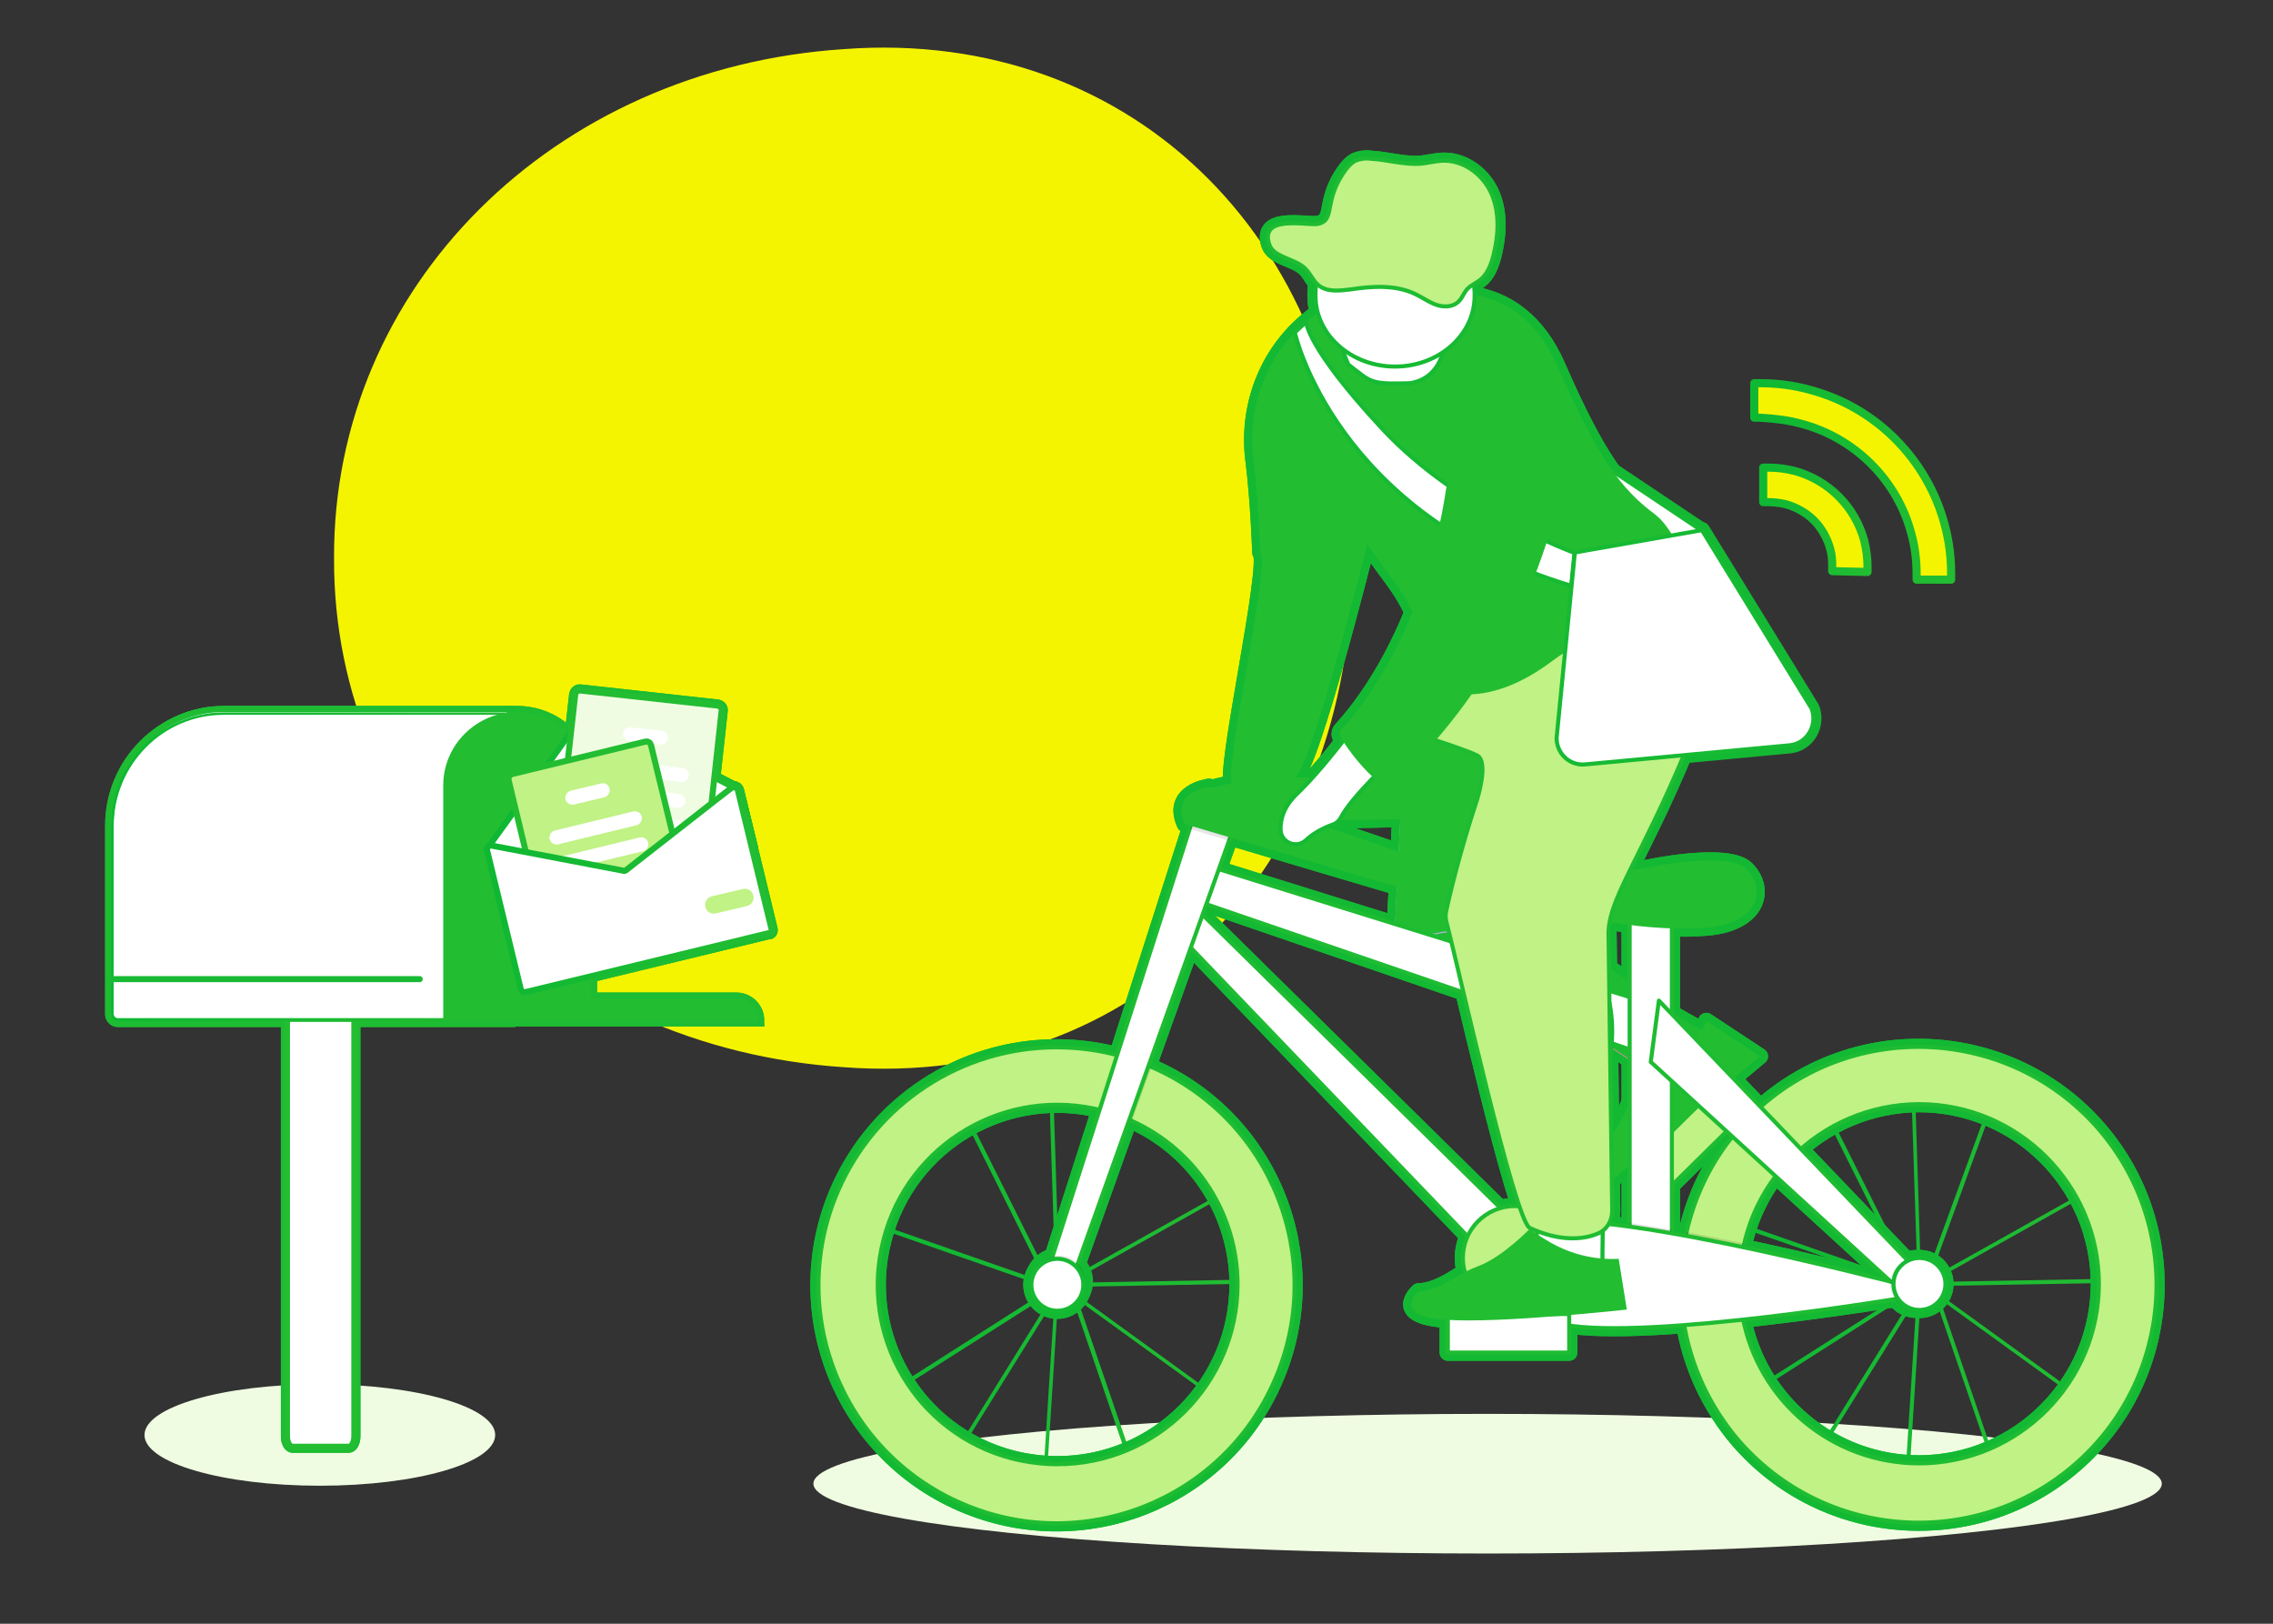 <?xml version="1.0" encoding="utf-8"?>
<!-- Generator: Adobe Illustrator 24.1.1, SVG Export Plug-In . SVG Version: 6.00 Build 0)  -->
<svg version="1.1" id="レイヤー_1" xmlns="http://www.w3.org/2000/svg" xmlns:xlink="http://www.w3.org/1999/xlink" x="0px"
	 y="0px" viewBox="0 0 560 400" style="enable-background:new 0 0 560 400;" xml:space="preserve">
<rect x="0" y="0" width="560" height="400" fill="#333333" stroke="none"/>
<style type="text/css">
	.st0{fill:#F5F400;}
	.st1{fill:#F0FCE2;}
	.st2{fill:none;stroke:#1DBC32;stroke-width:3;}
	.st3{fill:#FFFFFF;}
	.st4{fill:none;stroke:#23BD32;stroke-width:1.5;stroke-miterlimit:10;}
	.st5{fill:url(#SVGID_1_);}
	.st6{fill:#23BD32;}
	.st7{fill:none;stroke:#18BA33;stroke-width:1.5;stroke-linecap:round;stroke-linejoin:round;}
	.st8{fill:none;stroke:url(#SVGID_2_);stroke-width:1.5;stroke-miterlimit:10;}
	.st9{fill:#C0F285;stroke:#23BD32;stroke-width:1.5;stroke-miterlimit:10;}
	.st10{fill:none;stroke:url(#SVGID_3_);stroke-width:1.5;stroke-miterlimit:10;}
	.st11{fill:#C0F285;}
	.st12{fill:url(#SVGID_4_);}
	.st13{fill:url(#SVGID_5_);}
	.st14{fill:none;stroke:#13B933;stroke-width:4;stroke-linecap:round;stroke-linejoin:round;}
	.st15{fill:#FFFFFF;stroke:#16BA33;stroke-linecap:round;stroke-linejoin:round;stroke-miterlimit:10;}
	.st16{fill:none;stroke:#16BA33;stroke-linecap:round;stroke-linejoin:round;stroke-miterlimit:10;}
	.st17{fill:#6C63FF;}
	.st18{fill:none;stroke:#1EBC32;stroke-miterlimit:10;}
	.st19{fill:#DB8B8B;}
	.st20{opacity:0.1;enable-background:new    ;}
	.st21{fill:#1EBC32;}
	.st22{fill:#ABB1D1;}
	.st23{fill:none;stroke:#1EBC32;stroke-linecap:round;stroke-linejoin:round;stroke-miterlimit:10;}
	.st24{fill:none;stroke:#16BA33;stroke-miterlimit:10;}
	.st25{fill:#F5F400;stroke:url(#SVGID_6_);stroke-width:2;stroke-linecap:round;stroke-linejoin:round;stroke-miterlimit:10;}
	.st26{fill:#F5F400;stroke:url(#SVGID_7_);stroke-width:2;stroke-linecap:round;stroke-linejoin:round;stroke-miterlimit:10;}
	.st27{fill:none;}
</style>
<g>
	<g>
		<g>
			<path class="st0" d="M333.1,137.5c0.4,76.9-53.4,130.8-125.2,125.4C136.2,258.2,82,204.3,82.3,137.5
				C82,70.8,136.2,16.8,207.9,12.1C279.8,6.7,333.5,60.7,333.1,137.5z"/>
		</g>
		<g>
			<ellipse class="st1" cx="78.8" cy="353.5" rx="43.2" ry="12.5"/>
			<g>
				<g>
					<g>
						<path class="st2" d="M70.7,353.8V251h16.6v102.8c0,1.4-0.6,2.6-1.4,2.6H72.1C71.3,356.4,70.7,355.2,70.7,353.8z"/>
						<path class="st2" d="M70.7,353.8V251h16.6v102.8c0,1.4-0.6,2.6-1.4,2.6H72.1C71.3,356.4,70.7,355.2,70.7,353.8z"/>
					</g>
					<g>
						<path class="st2" d="M124.8,175.4H55.1c-14.9,0-27,12.3-27.1,27.5v46.9c0,0.5,0.4,1,1,1h95.9V175.4z"/>
						<path class="st2" d="M124.8,175.4H55.1c-14.9,0-27,12.3-27.1,27.5v46.9c0,0.5,0.4,1,1,1h95.9V175.4z"/>
					</g>
					<g>
						<g>
							<path class="st2" d="M27.4,249.9v-46.5c0-15.4,12.4-27.9,27.7-27.9h70.4v76H29C28.1,251.5,27.4,250.7,27.4,249.9z
								 M124.8,176.1H55.1c-14.9,0-27,12.2-27.1,27.3v46.5c0,0.5,0.4,1,1,1h95.9V176.1z"/>
						</g>
						<g>
							<path class="st2" d="M27.4,249.9v-46.5c0-15.4,12.4-27.9,27.7-27.9h70.4v76H29C28.1,251.5,27.4,250.7,27.4,249.9z
								 M124.8,176.1H55.1c-14.9,0-27,12.2-27.1,27.3v46.5c0,0.5,0.4,1,1,1h95.9V176.1z"/>
						</g>
					</g>
					<g>
						<path class="st2" d="M127.4,175.4L127.4,175.4c10,0,18.2,8.1,18.2,18.1v52.5h35.8c3,0,5.4,2.4,5.4,5.4h-77.6v-57.9
							C109.2,183.5,117.4,175.4,127.4,175.4z"/>
						<path class="st2" d="M127.4,175.4L127.4,175.4c10,0,18.2,8.1,18.2,18.1v52.5h35.8c3,0,5.4,2.4,5.4,5.4h-77.6v-57.9
							C109.2,183.5,117.4,175.4,127.4,175.4z"/>
					</g>
					<g>
						<line class="st2" x1="28" y1="241.2" x2="103.4" y2="241.2"/>
						<line class="st2" x1="28" y1="241.2" x2="103.4" y2="241.2"/>
					</g>
					<g>
						<g>
							<path class="st2" d="M120.1,209.7l3.2,13l61.7-14.9l-3.2-13c-0.1-0.3-0.3-0.6-0.6-0.7c-0.1,0-0.2-0.1-0.4-0.1l-35.7-18.5
								c-0.4-0.2-1-0.1-1.2,0.3l-17.2,24l-6.5,9c0,0,0,0.1,0,0.1C120,209.2,120,209.5,120.1,209.7z"/>
							<path class="st2" d="M120.1,209.7l3.2,13l61.7-14.9l-3.2-13c-0.1-0.3-0.3-0.6-0.6-0.7c-0.1,0-0.2-0.1-0.4-0.1l-35.7-18.5
								c-0.4-0.2-1-0.1-1.2,0.3l-17.2,24l-6.5,9c0,0,0,0.1,0,0.1C120,209.2,120,209.5,120.1,209.7z"/>
						</g>
						<g>
							<path class="st2" d="M138.7,210.3l1.4,0.2l10.2,1.1l6.8,0.7l0.4,0l8.4-6.6l0.3-0.3l2-1.6l7.1-5.5l0-0.4l2.5-22.8
								c0.1-0.7-0.4-1.2-1.1-1.3l-33.7-3.7c-0.7-0.1-1.2,0.4-1.3,1.1l-1.8,16.1l-1,8.9l-0.9,8l-0.4,3.7l-0.1,1.1
								C137.6,209.7,138.1,210.3,138.7,210.3z"/>
							<path class="st2" d="M138.7,210.3l1.4,0.2l10.2,1.1l6.8,0.7l0.4,0l8.4-6.6l0.3-0.3l2-1.6l7.1-5.5l0-0.4l2.5-22.8
								c0.1-0.7-0.4-1.2-1.1-1.3l-33.7-3.7c-0.7-0.1-1.2,0.4-1.3,1.1l-1.8,16.1l-1,8.9l-0.9,8l-0.4,3.7l-0.1,1.1
								C137.6,209.7,138.1,210.3,138.7,210.3z"/>
						</g>
						<path class="st2" d="M148,190.4l14.6,1.6l5.2,0.6c1,0.1,1.8-0.6,1.9-1.5s-0.6-1.8-1.5-1.9l0,0l-6.4-0.7l-13.3-1.5
							c-1-0.1-1.8,0.6-1.9,1.5C146.3,189.4,147,190.3,148,190.4z"/>
						<path class="st2" d="M147.1,196.8c0,0,0.1,0,0.1,0l16.9,1.9l2.8,0.3c1,0.1,1.8-0.6,1.9-1.5c0.1-1-0.6-1.8-1.5-1.9l0,0
							l-4.1-0.5l-13.4-1.5l-2.3-0.3c-1-0.1-1.8,0.6-1.9,1.5C145.6,195.8,146.2,196.7,147.1,196.8L147.1,196.8z"/>
						<path class="st2" d="M145.2,202.6c0.3,0.5,0.8,0.8,1.3,0.8l6.9,0.8l12.4,1.4l0,0l0.4,0l2-1.6c0-0.1,0-0.2,0-0.4
							c-0.1-0.8-0.7-1.5-1.5-1.6l-1.7-0.2l-6.8-0.8l-4.9-0.5l-6.3-0.7c-1-0.1-1.8,0.6-1.9,1.5C144.9,201.8,145,202.2,145.2,202.6
							L145.2,202.6z"/>
						<path class="st2" d="M155,182.5l3.6,0.4l1.6,0.2l2.4,0.3c1,0.1,1.8-0.6,1.9-1.5s-0.6-1.8-1.5-1.9l0,0l-7.6-0.8
							c-1-0.1-1.8,0.6-1.9,1.5C153.3,181.5,154,182.4,155,182.5L155,182.5L155,182.5z"/>
						<path class="st2" d="M125.3,192.2l4.4,18.3l7.4,1.4l6.8,1.3l7.3,1.4l2.3,0.4c0.3,0.1,0.6,0,0.8-0.2l1.9-1.5l1.2-0.9l8.4-6.6
							l-5.4-22.2c-0.1-0.2-0.2-0.4-0.3-0.6c-0.3-0.3-0.7-0.4-1.1-0.3l-32.9,8C125.5,190.9,125.2,191.6,125.3,192.2z"/>
						<path class="st2" d="M135.4,206.7c0.2,0.9,1.2,1.5,2.1,1.3l19.3-4.7c0.9-0.2,1.5-1.2,1.3-2.1c0,0,0,0,0-0.1
							c-0.3-0.9-1.2-1.4-2.1-1.2l-19.3,4.7C135.8,204.8,135.2,205.8,135.4,206.7z"/>
						<path class="st2" d="M137.1,211.9l6.8,1.3l14.5-3.5c0.9-0.2,1.5-1.2,1.3-2.1s-1.2-1.5-2.1-1.3l-19.3,4.7
							c-0.4,0.1-0.8,0.3-1,0.7C137.2,211.7,137.2,211.8,137.1,211.9z"/>
						<path class="st2" d="M151.3,214.6l2.3,0.4c0.3,0.1,0.6,0,0.8-0.2l1.9-1.5L151.3,214.6z"/>
						<path class="st2" d="M139.3,196.9c0.2,0.9,1.2,1.5,2.1,1.3l7.5-1.8c0.9-0.2,1.5-1.2,1.3-2.1c-0.1-0.2-0.2-0.5-0.3-0.7
							c-0.4-0.5-1.1-0.8-1.8-0.6l-7.5,1.8C139.7,195,139.1,196,139.3,196.9L139.3,196.9z"/>
						<g>
							<path class="st2" d="M190.1,228.9l-8.3-34.2c-0.1-0.3-0.3-0.6-0.6-0.7c-0.1,0-0.2-0.1-0.4-0.1c-0.1,0-0.3,0-0.4,0.1
								c-0.1,0-0.1,0.1-0.2,0.1l-4.9,3.8l-18.3,14.3l-1.4,1.1h0l-1.4,1.1c-0.2,0.1-0.4,0.2-0.6,0.1c0,0,0,0,0,0l-32.5-6.2
								c-0.1,0-0.3,0-0.4,0c-0.2,0-0.3,0.1-0.5,0.3c0,0.1-0.1,0.1-0.1,0.2c-0.1,0.2-0.2,0.5-0.1,0.7h0l8.3,34.2
								c0.1,0.5,0.7,0.8,1.2,0.7l59.8-14.5C189.9,230,190.2,229.5,190.1,228.9z"/>
							<path class="st2" d="M190.1,228.9l-8.3-34.2c-0.1-0.3-0.3-0.6-0.6-0.7c-0.1,0-0.2-0.1-0.4-0.1c-0.1,0-0.3,0-0.4,0.1
								c-0.1,0-0.1,0.1-0.2,0.1l-4.9,3.8l-18.3,14.3l-1.4,1.1h0l-1.4,1.1c-0.2,0.1-0.4,0.2-0.6,0.1c0,0,0,0,0,0l-32.5-6.2
								c-0.1,0-0.3,0-0.4,0c-0.2,0-0.3,0.1-0.5,0.3c0,0.1-0.1,0.1-0.1,0.2c-0.1,0.2-0.2,0.5-0.1,0.7h0l8.3,34.2
								c0.1,0.5,0.7,0.8,1.2,0.7l59.8-14.5C189.9,230,190.2,229.5,190.1,228.9z"/>
						</g>
						<path class="st2" d="M173.8,223.4c-0.3-1.2,0.4-2.3,1.6-2.6l7.6-1.8c1.2-0.3,2.3,0.4,2.6,1.6c0.3,1.2-0.4,2.3-1.6,2.6
							l-7.6,1.8C175.2,225.3,174,224.6,173.8,223.4z"/>
					</g>
				</g>
				<g>
					<g>
						<path class="st3" d="M70.7,353.8V251h16.6v102.8c0,1.4-0.6,2.6-1.4,2.6H72.1C71.3,356.4,70.7,355.2,70.7,353.8z"/>
						<path class="st4" d="M70.7,353.8V251h16.6v102.8c0,1.4-0.6,2.6-1.4,2.6H72.1C71.3,356.4,70.7,355.2,70.7,353.8z"/>
					</g>
					<g>
						<path class="st3" d="M124.8,175.4H55.1c-14.9,0-27,12.3-27.1,27.5v46.9c0,0.5,0.4,1,1,1h95.9V175.4z"/>
					</g>
					<g>
						<g>
							<linearGradient id="SVGID_1_" gradientUnits="userSpaceOnUse" x1="27.381" y1="213.44" x2="125.476" y2="213.44">
								<stop  offset="0" style="stop-color:#0EB833"/>
								<stop  offset="1" style="stop-color:#23BD32"/>
							</linearGradient>
							<path class="st5" d="M27.4,249.9v-46.5c0-15.4,12.4-27.9,27.7-27.9h70.4v76H29C28.1,251.5,27.4,250.7,27.4,249.9z
								 M124.8,176.1H55.1c-14.9,0-27,12.2-27.1,27.3v46.5c0,0.5,0.4,1,1,1h95.9V176.1z"/>
						</g>
					</g>
					<g>
						<path class="st6" d="M127.4,175.4L127.4,175.4c10,0,18.2,8.1,18.2,18.1v52.5h35.8c3,0,5.4,2.4,5.4,5.4h-77.6v-57.9
							C109.2,183.5,117.4,175.4,127.4,175.4z"/>
					</g>
					<g>
						<line class="st7" x1="28" y1="241.2" x2="103.4" y2="241.2"/>
					</g>
					<g>
						<g>
							<path class="st3" d="M120.1,209.7l3.2,13l61.7-14.9l-3.2-13c-0.1-0.3-0.3-0.6-0.6-0.7c-0.1,0-0.2-0.1-0.4-0.1l-35.7-18.5
								c-0.4-0.2-1-0.1-1.2,0.3l-17.2,24l-6.5,9c0,0,0,0.1,0,0.1C120,209.2,120,209.5,120.1,209.7z"/>
							<linearGradient id="SVGID_2_" gradientUnits="userSpaceOnUse" x1="119.29" y1="199.197" x2="185.872" y2="199.197">
								<stop  offset="0" style="stop-color:#0EB833"/>
								<stop  offset="1" style="stop-color:#23BD32"/>
							</linearGradient>
							<path class="st8" d="M120.1,209.7l3.2,13l61.7-14.9l-3.2-13c-0.1-0.3-0.3-0.6-0.6-0.7c-0.1,0-0.2-0.1-0.4-0.1l-35.7-18.5
								c-0.4-0.2-1-0.1-1.2,0.3l-17.2,24l-6.5,9c0,0,0,0.1,0,0.1C120,209.2,120,209.5,120.1,209.7z"/>
						</g>
						<g>
							<path class="st1" d="M138.7,210.3l1.4,0.2l10.2,1.1l6.8,0.7l0.4,0l8.4-6.6l0.3-0.3l2-1.6l7.1-5.5l0-0.4l2.5-22.8
								c0.1-0.7-0.4-1.2-1.1-1.3l-33.7-3.7c-0.7-0.1-1.2,0.4-1.3,1.1l-1.8,16.1l-1,8.9l-0.9,8l-0.4,3.7l-0.1,1.1
								C137.6,209.7,138.1,210.3,138.7,210.3z"/>
							<path class="st4" d="M138.7,210.3l1.4,0.2l10.2,1.1l6.8,0.7l0.4,0l8.4-6.6l0.3-0.3l2-1.6l7.1-5.5l0-0.4l2.5-22.8
								c0.1-0.7-0.4-1.2-1.1-1.3l-33.7-3.7c-0.7-0.1-1.2,0.4-1.3,1.1l-1.8,16.1l-1,8.9l-0.9,8l-0.4,3.7l-0.1,1.1
								C137.6,209.7,138.1,210.3,138.7,210.3z"/>
						</g>
						<path class="st3" d="M148,190.4l14.6,1.6l5.2,0.6c1,0.1,1.8-0.6,1.9-1.5s-0.6-1.8-1.5-1.9l0,0l-6.4-0.7l-13.3-1.5
							c-1-0.1-1.8,0.6-1.9,1.5C146.3,189.4,147,190.3,148,190.4z"/>
						<path class="st3" d="M147.1,196.8c0,0,0.1,0,0.1,0l16.9,1.9l2.8,0.3c1,0.1,1.8-0.6,1.9-1.5c0.1-1-0.6-1.8-1.5-1.9l0,0
							l-4.1-0.5l-13.4-1.5l-2.3-0.3c-1-0.1-1.8,0.6-1.9,1.5C145.6,195.8,146.2,196.7,147.1,196.8L147.1,196.8z"/>
						<path class="st3" d="M145.2,202.6c0.3,0.5,0.8,0.8,1.3,0.8l6.9,0.8l12.4,1.4l0,0l0.4,0l2-1.6c0-0.1,0-0.2,0-0.4
							c-0.1-0.8-0.7-1.5-1.5-1.6l-1.7-0.2l-6.8-0.8l-4.9-0.5l-6.3-0.7c-1-0.1-1.8,0.6-1.9,1.5C144.9,201.8,145,202.2,145.2,202.6
							L145.2,202.6z"/>
						<path class="st3" d="M155,182.5l3.6,0.4l1.6,0.2l2.4,0.3c1,0.1,1.8-0.6,1.9-1.5s-0.6-1.8-1.5-1.9l0,0l-7.6-0.8
							c-1-0.1-1.8,0.6-1.9,1.5C153.3,181.5,154,182.4,155,182.5L155,182.5L155,182.5z"/>
						<path class="st9" d="M125.3,192.2l4.4,18.3l7.4,1.4l6.8,1.3l7.3,1.4l2.3,0.4c0.3,0.1,0.6,0,0.8-0.2l1.9-1.5l1.2-0.9l8.4-6.6
							l-5.4-22.2c-0.1-0.2-0.2-0.4-0.3-0.6c-0.3-0.3-0.7-0.4-1.1-0.3l-32.9,8C125.5,190.9,125.2,191.6,125.3,192.2z"/>
						<path class="st3" d="M135.4,206.7c0.2,0.9,1.2,1.5,2.1,1.3l19.3-4.7c0.9-0.2,1.5-1.2,1.3-2.1c0,0,0,0,0-0.1
							c-0.3-0.9-1.2-1.4-2.1-1.2l-19.3,4.7C135.8,204.8,135.2,205.8,135.4,206.7z"/>
						<path class="st3" d="M137.1,211.9l6.8,1.3l14.5-3.5c0.9-0.2,1.5-1.2,1.3-2.1s-1.2-1.5-2.1-1.3l-19.3,4.7
							c-0.4,0.1-0.8,0.3-1,0.7C137.2,211.7,137.2,211.8,137.1,211.9z"/>
						<path class="st3" d="M151.3,214.6l2.3,0.4c0.3,0.1,0.6,0,0.8-0.2l1.9-1.5L151.3,214.6z"/>
						<path class="st3" d="M139.3,196.9c0.2,0.9,1.2,1.5,2.1,1.3l7.5-1.8c0.9-0.2,1.5-1.2,1.3-2.1c-0.1-0.2-0.2-0.5-0.3-0.7
							c-0.4-0.5-1.1-0.8-1.8-0.6l-7.5,1.8C139.7,195,139.1,196,139.3,196.9L139.3,196.9z"/>
						<g>
							<path class="st3" d="M190.1,228.9l-8.3-34.2c-0.1-0.3-0.3-0.6-0.6-0.7c-0.1,0-0.2-0.1-0.4-0.1c-0.1,0-0.3,0-0.4,0.1
								c-0.1,0-0.1,0.1-0.2,0.1l-4.9,3.8l-18.3,14.3l-1.4,1.1h0l-1.4,1.1c-0.2,0.1-0.4,0.2-0.6,0.1c0,0,0,0,0,0l-32.5-6.2
								c-0.1,0-0.3,0-0.4,0c-0.2,0-0.3,0.1-0.5,0.3c0,0.1-0.1,0.1-0.1,0.2c-0.1,0.2-0.2,0.5-0.1,0.7h0l8.3,34.2
								c0.1,0.5,0.7,0.8,1.2,0.7l59.8-14.5C189.9,230,190.2,229.5,190.1,228.9z"/>
							<linearGradient id="SVGID_3_" gradientUnits="userSpaceOnUse" x1="119.29" y1="219.344" x2="190.855" y2="219.344">
								<stop  offset="0" style="stop-color:#0EB833"/>
								<stop  offset="1" style="stop-color:#23BD32"/>
							</linearGradient>
							<path class="st10" d="M190.1,228.9l-8.3-34.2c-0.1-0.3-0.3-0.6-0.6-0.7c-0.1,0-0.2-0.1-0.4-0.1c-0.1,0-0.3,0-0.4,0.1
								c-0.1,0-0.1,0.1-0.2,0.1l-4.9,3.8l-18.3,14.3l-1.4,1.1h0l-1.4,1.1c-0.2,0.1-0.4,0.2-0.6,0.1c0,0,0,0,0,0l-32.5-6.2
								c-0.1,0-0.3,0-0.4,0c-0.2,0-0.3,0.1-0.5,0.3c0,0.1-0.1,0.1-0.1,0.2c-0.1,0.2-0.2,0.5-0.1,0.7h0l8.3,34.2
								c0.1,0.5,0.7,0.8,1.2,0.7l59.8-14.5C189.9,230,190.2,229.5,190.1,228.9z"/>
						</g>
						<path class="st11" d="M173.8,223.4c-0.3-1.2,0.4-2.3,1.6-2.6l7.6-1.8c1.2-0.3,2.3,0.4,2.6,1.6c0.3,1.2-0.4,2.3-1.6,2.6
							l-7.6,1.8C175.2,225.3,174,224.6,173.8,223.4z"/>
					</g>
				</g>
			</g>
		</g>
		<g>
			<g>
				<ellipse class="st1" cx="366.5" cy="365.5" rx="166.1" ry="17.2"/>
				<linearGradient id="SVGID_4_" gradientUnits="userSpaceOnUse" x1="211.264" y1="315.96" x2="311.282" y2="315.96">
					<stop  offset="0" style="stop-color:#0EB833"/>
					<stop  offset="1" style="stop-color:#23BD32"/>
				</linearGradient>
				<path class="st12" d="M235.5,357.4l24.4-39.3l-1.5,0.8L217,345.2l-5.8-45.5l48.7,17v-0.3v-0.2l-3.1-2.2l-21.1-42.2l22.6-4V267
					l1,0v0.6l15.2-2.7l4.1,4.5l0.3-0.9l19.3,22.5l12.9,14.2l-1.7,11l-45.1,0.8v-1l44.3-0.8l1.5-9.7l-9.4-10.4l-38.5,21.6l2.4,1.7
					l0.2,0.1l0,0.1l36.7,26.6l-23,16.3l-14.5-42.3l-3.1-1.1l-0.1,0.1l-3.1,48.8L235.5,357.4z M236.9,356.9l20,8.7l2.9-45.5
					L236.9,356.9z M265.5,320.2l13.6,39.7l20.8-14.8L265.5,320.2z M212.4,301.2l5.4,42.3l40-25.5l1-0.6L212.4,301.2z M278.4,270.4
					l-4.1-4.5l-14.8,2.7l1.5,47.1l0.2,0.2l1.3-2L278.4,270.4z M297.6,291.6l-18.5-20.4l-15.7,43l-0.6,1.1l37.3-20.9L297.6,291.6z
					 M237.3,272.6l20.4,40.8l2.3,1.6l-1.5-46.2L237.3,272.6z"/>
				<linearGradient id="SVGID_5_" gradientUnits="userSpaceOnUse" x1="423.654" y1="315.756" x2="523.667" y2="315.756">
					<stop  offset="0" style="stop-color:#0EB833"/>
					<stop  offset="1" style="stop-color:#23BD32"/>
				</linearGradient>
				<path class="st13" d="M447.9,357.1l24.4-39.3l-1.5,0.8L429.4,345l-5.8-45.5l48.7,17v-0.3V316l-3.1-2.2l-21.1-42.2l22.6-4v-0.8
					l1,0v0.6l15.2-2.7l4.1,4.5l0.3-0.9l19.3,22.5l12.9,14.2l-1.7,11l-45.1,0.8v-1l44.3-0.8l1.5-9.7l-9.4-10.4l-38.5,21.6l2.4,1.7
					l0.2,0.1l0,0.1L514,345l-23,16.3L476.5,319l-3.1-1.1l-0.1,0.1l-3.1,48.8L447.9,357.1z M449.3,356.7l20,8.7l2.9-45.5L449.3,356.7
					z M477.9,320l13.6,39.7l20.8-14.8L477.9,320z M424.8,301l5.4,42.3l40-25.5l1-0.6L424.8,301z M490.7,270.2l-4.1-4.5l-14.8,2.7
					l1.5,47.1l0.2,0.2l1.3-2L490.7,270.2z M510,291.4l-18.5-20.4l-15.7,43l-0.6,1.1l37.3-20.9L510,291.4z M449.7,272.4l20.4,40.8
					l2.3,1.6l-1.5-46.2L449.7,272.4z"/>
				<g>
					<g>
						<polygon class="st14" points="393.8,113.7 419.2,130.7 406.5,133.9 						"/>
						<g>
							<path class="st14" d="M334.2,131.3c0,0-6.6,34.9-9.6,38.2c-3,3.3-9.3,26.4-9.3,26.4l-11.6-1.3l4.8-16.4
								c1.7-5.9,2.3-12,1.9-18.1c-0.3-4.8,0.4-7.6,1-9.2c0.7-1.8,1.3-3.6,1.7-5.5l3.1-14.7L334.2,131.3z"/>
							<path class="st14" d="M334.2,131.3c0,0-6.6,34.9-9.6,38.2c-3,3.3-9.3,26.4-9.3,26.4l-11.6-1.3l4.8-16.4
								c1.7-5.9,2.3-12,1.9-18.1c-0.3-4.8,0.4-7.6,1-9.2c0.7-1.8,1.3-3.6,1.7-5.5l3.1-14.7L334.2,131.3z"/>
						</g>
						
							<rect x="403.5" y="273.9" transform="matrix(0.712 -0.702 0.702 0.712 -75.112 374.238)" class="st14" width="29.9" height="9.5"/>
						<g>
							
								<rect x="403.5" y="273.9" transform="matrix(0.712 -0.702 0.702 0.712 -75.112 374.238)" class="st14" width="29.9" height="9.5"/>
							
								<rect x="403.5" y="273.9" transform="matrix(0.712 -0.702 0.702 0.712 -75.112 374.238)" class="st14" width="29.9" height="9.5"/>
						</g>
						<path class="st14" d="M404.8,263.7c0,0-12.5-11-37.4-17.9c-24.9-7-22.4-14.9-22.4-14.9l1.5-5.5l32.4,2.5l15.5,9.4
							c3.3,2,6.4,4.2,9.2,6.7c4.8,4.2,17.1,10.7,17.1,10.7C420.7,269.2,404.8,263.7,404.8,263.7z"/>
						<path class="st14" d="M405.3,260.2h1.7c4.8,0,9.2-2.5,11.8-6.6c1.2,0.7,2,1.1,2,1.1c0,14.5-15.9,9-15.9,9s-0.4-0.4-1.3-1.1
							L405.3,260.2z"/>
						<g>
							<path class="st14" d="M345,230.8l1.5-5.5l26.6,2l5.8,0.4l15.5,9.4c3.3,2,6.4,4.2,9.2,6.7c3.6,3.2,11.4,7.6,15.1,9.6
								c1.2,0.7,2,1.1,2,1.1c0,14.5-15.9,9-15.9,9s-0.4-0.4-1.3-1.1c-3.8-2.9-15.8-11.2-36.1-16.9c-15.8-4.4-20.6-9.2-22-12.2
								C344.6,231.9,345,230.8,345,230.8z"/>
							<path class="st14" d="M345,230.8l1.5-5.5l26.6,2l5.8,0.4l15.5,9.4c3.3,2,6.4,4.2,9.2,6.7c3.6,3.2,11.4,7.6,15.1,9.6
								c1.2,0.7,2,1.1,2,1.1c0,14.5-15.9,9-15.9,9s-0.4-0.4-1.3-1.1c-3.8-2.9-15.8-11.2-36.1-16.9c-15.8-4.4-20.6-9.2-22-12.2
								C344.6,231.9,345,230.8,345,230.8z"/>
						</g>
						<g>
							<path class="st14" d="M407.4,260.7h-1.7l-3,4c-0.5,12-10.5,20.4-10.5,20.4c-3,4,2.7,7.5,2.7,7.5l38.7-32.4l-13.2-8.7
								C418.5,257,413.3,260.7,407.4,260.7z"/>
							<path class="st14" d="M407.4,260.7h-1.7l-3,4c-0.5,12-10.5,20.4-10.5,20.4c-3,4,2.7,7.5,2.7,7.5l38.7-32.4l-13.2-8.7
								C418.5,257,413.3,260.7,407.4,260.7z"/>
						</g>
						<path class="st14" d="M378.8,173.5h-32.4l-3,60.3c6-5,29.4-5.5,29.4-5.5L378.8,173.5z"/>
						<g>
							<path class="st14" d="M378.8,173.2h-32.4l-3,60.3c6-5,29.4-5.5,29.4-5.5L378.8,173.2z"/>
							<path class="st14" d="M378.8,173.2h-32.4l-3,60.3c6-5,29.4-5.5,29.4-5.5L378.8,173.2z"/>
						</g>
						<g>
							<g>
								<path class="st14" d="M260.3,258c-23.4,0-44.5,13.9-53.8,35.3c-12.9,29.7,0.8,64.3,30.5,77.1c29.7,12.9,64.3-0.8,77.1-30.5
									c12.9-29.7-0.8-64.3-30.5-77.1c-2.5-1.1-5.1-2-7.7-2.7C270.9,258.7,265.6,258,260.3,258L260.3,258z M260.5,360.7
									c-3.7,0-7.5-0.5-11.1-1.4c-23.7-6.1-37.9-30.3-31.7-54c6.1-23.7,30.3-37.9,54-31.7c2.5,0.6,4.9,1.5,7.3,2.6
									c15.8,7.2,25.9,22.9,25.9,40.3C304.8,340.9,285,360.7,260.5,360.7L260.5,360.7z"/>
							</g>
							<g>
								<path class="st14" d="M260.3,258c-23.4,0-44.5,13.9-53.8,35.3c-12.9,29.7,0.8,64.3,30.5,77.1c29.7,12.9,64.3-0.8,77.1-30.5
									c12.9-29.7-0.8-64.3-30.5-77.1c-2.5-1.1-5.1-2-7.7-2.7C270.9,258.7,265.6,258,260.3,258L260.3,258z M260.5,360.7
									c-3.7,0-7.5-0.5-11.1-1.4c-23.7-6.1-37.9-30.3-31.7-54c6.1-23.7,30.3-37.9,54-31.7c2.5,0.6,4.9,1.5,7.3,2.6
									c15.8,7.2,25.9,22.9,25.9,40.3C304.8,340.9,285,360.7,260.5,360.7L260.5,360.7z"/>
							</g>
						</g>
						<g>
							<path class="st14" d="M352.8,201.4c0,0-59.8,3.2-58.6-4.4c1.2-7.6,59.8-5.6,59.8-5.6C357.6,196.6,352.8,201.4,352.8,201.4z"
								/>
							<path class="st14" d="M352.8,201.4c0,0-59.8,3.2-58.6-4.4c1.2-7.6,59.8-5.6,59.8-5.6C357.6,196.6,352.8,201.4,352.8,201.4z"
								/>
						</g>
						<g>
							<polygon class="st14" points="403.5,259.2 291.8,220.9 295.4,212.6 404.3,246.5 							"/>
							<polygon class="st14" points="403.5,259.2 291.8,220.9 295.4,212.6 404.3,246.5 							"/>
						</g>
						<path class="st14" d="M411.9,221.7v7.8c-3.4-0.1-6.9-0.4-10.4-0.8v-6.9H411.9z"/>
						<g>
							<rect x="401.5" y="221.7" class="st14" width="10.4" height="90.1"/>
							<rect x="401.5" y="221.7" class="st14" width="10.4" height="90.1"/>
						</g>
						<g>
							<path class="st14" d="M381.6,221.7c4.4,4.8,26.3,8,39.1,6.8c12.8-1.2,14.4-9.6,9.6-14.4c-3.8-3.8-18-1.6-23.6-0.5
								c-1.4,0.3-2.9,0.5-4.3,0.6C389.5,215.2,381.6,221.7,381.6,221.7z"/>
							<path class="st14" d="M381.6,221.7c4.4,4.8,26.3,8,39.1,6.8c12.8-1.2,14.4-9.6,9.6-14.4c-3.8-3.8-18-1.6-23.6-0.5
								c-1.4,0.3-2.9,0.5-4.3,0.6C389.5,215.2,381.6,221.7,381.6,221.7z"/>
						</g>
						<g>
							<polygon class="st14" points="364,307.1 289,228.9 293.4,222.5 372,299.9 							"/>
							<polygon class="st14" points="364,307.1 289,228.9 293.4,222.5 372,299.9 							"/>
						</g>
						<path class="st14" d="M276,260.1c2.6,0.7,5.2,1.6,7.7,2.7l-4.8,13.3c-2.3-1.1-4.8-1.9-7.3-2.6L276,260.1z"/>
						<g>
							<polygon class="st14" points="293.1,204.2 295.4,197 304.6,202.2 302.8,207.1 263.9,315.9 258.3,312.7 							"/>
							<polygon class="st14" points="293.1,204.2 295.4,197 304.6,202.2 302.8,207.1 263.9,315.9 258.3,312.7 							"/>
						</g>
						<polygon class="st14" points="295.4,197 304.6,202.2 302.8,207.1 293.1,204.2 						"/>
						<g>
							<path class="st14" d="M346.9,219.3l-55-16.3c-3.6-8,6-9.2,6-9.2l54.6,18.7C355.2,220.1,346.9,219.3,346.9,219.3z"/>
							<path class="st14" d="M346.9,219.3l-55-16.3c-3.6-8,6-9.2,6-9.2l54.6,18.7C355.2,220.1,346.9,219.3,346.9,219.3z"/>
						</g>
						<g>
							<g>
								<path class="st14" d="M414.1,316.5c0,3.1,0.2,6.1,0.7,9.1c1.7,10.8,6.4,20.9,13.5,29.2c21.2,24.5,58.2,27.2,82.7,6.1
									s27.2-58.2,6.1-82.7c-21.2-24.5-58.2-27.2-82.7-6.1c-2.6,2.2-4.9,4.6-7.1,7.3c-5.8,7-9.8,15.3-11.8,24.2
									C414.5,307.8,414.1,312.1,414.1,316.5z M429.3,324.2c-0.5-2.6-0.7-5.2-0.7-7.9c0-24.4,19.8-44.2,44.2-44.3
									c24.4,0,44.2,19.8,44.3,44.2c0,24.4-19.8,44.2-44.2,44.3C451.5,360.5,433.2,345.3,429.3,324.2z"/>
							</g>
							<g>
								<path class="st14" d="M414.1,316.5c0,3.1,0.2,6.1,0.7,9.1c1.7,10.8,6.4,20.9,13.5,29.2c21.2,24.5,58.2,27.2,82.7,6.1
									s27.2-58.2,6.1-82.7c-21.2-24.5-58.2-27.2-82.7-6.1c-2.6,2.2-4.9,4.6-7.1,7.3c-5.8,7-9.8,15.3-11.8,24.2
									C414.5,307.8,414.1,312.1,414.1,316.5z M429.3,324.2c-0.5-2.6-0.7-5.2-0.7-7.9c0-24.4,19.8-44.2,44.2-44.3
									c24.4,0,44.2,19.8,44.3,44.2c0,24.4-19.8,44.2-44.2,44.3C451.5,360.5,433.2,345.3,429.3,324.2z"/>
							</g>
						</g>
						<g>
							<polygon class="st14" points="468.1,317.8 406.7,261.6 408.7,246.5 471.3,311.9 							"/>
							<polygon class="st14" points="468.1,317.8 406.7,261.6 408.7,246.5 471.3,311.9 							"/>
						</g>
						<path class="st14" d="M415.5,303.5c4.7,0.9,9.5,1.8,14.2,2.8c-1.3,5.9-1.5,12-0.4,17.9c-4.8,0.5-9.8,1-14.6,1.3
							c-0.5-3-0.7-6.1-0.7-9.1C414.1,312.1,414.5,307.8,415.5,303.5z"/>
						<path class="st14" d="M411.9,302.9v9h-10.4v-10.6C404.8,301.7,408.3,302.3,411.9,302.9z"/>
						<g>
							<path class="st14" d="M470.1,319.5c0,0-63.8,10.8-85,6.8c-21.1-4-13.9-15.2-7.2-23.5c6.8-8.4,90.5,13.6,90.5,13.6
								L470.1,319.5z"/>
							<path class="st14" d="M470.1,319.5c0,0-63.8,10.8-85,6.8c-21.1-4-13.9-15.2-7.2-23.5c6.8-8.4,90.5,13.6,90.5,13.6
								L470.1,319.5z"/>
						</g>
						<circle class="st14" cx="472.1" cy="316.3" r="6.4"/>
						<g>
							<circle class="st14" cx="472.9" cy="316.3" r="6.4"/>
							<circle class="st14" cx="472.9" cy="316.3" r="6.4"/>
						</g>
						<circle class="st14" cx="260.9" cy="315.7" r="6.4"/>
						<g>
							<circle class="st14" cx="260.5" cy="316.5" r="6.4"/>
							<circle class="st14" cx="260.5" cy="316.5" r="6.4"/>
						</g>
						<circle class="st14" cx="374" cy="309.9" r="12.8"/>
						<g>
							<circle class="st14" cx="373.2" cy="309.9" r="12.8"/>
							<circle class="st14" cx="373.2" cy="309.9" r="12.8"/>
						</g>
						<path class="st14" d="M377.3,313.7l-10.1,13.5c-1.1,1.5-3.2,1.8-4.7,0.7l0,0c-1.5-1.1-1.8-3.2-0.7-4.7l10.1-13.5
							c1.1-1.5,3.2-1.8,4.7-0.7l0,0C378.1,310,378.4,312.2,377.3,313.7z"/>
						<g>
							<path class="st14" d="M370.3,233.6c0.3-4.1,1.6-8.5,5.1-11.8c9.5-9,17.4,4.5,17.4,4.5s0.3,7.5,1.3,12.8
								c0.2,1.4,0.6,2.8,1.2,4.1c2,4,3,14.5,0,21.4l-0.5,44.4v2l-4,3l-13-7c0,0,0.5-1.5,1-3.8c1.2-5.3,2.8-15,0.3-21.9
								c-1.1-3.1-1.9-6.3-2.5-9.6l-4.3-24.5C372.4,247.2,369.8,240.7,370.3,233.6z"/>
							<path class="st14" d="M370.3,233.6c0.3-4.1,1.6-8.5,5.1-11.8c9.5-9,17.4,4.5,17.4,4.5s0.3,7.5,1.3,12.8
								c0.2,1.4,0.6,2.8,1.2,4.1c2,4,3,14.5,0,21.4l-0.5,44.4v2l-4,3l-13-7c0,0,0.5-1.5,1-3.8c1.2-5.3,2.8-15,0.3-21.9
								c-1.1-3.1-1.9-6.3-2.5-9.6l-4.3-24.5C372.4,247.2,369.8,240.7,370.3,233.6z"/>
						</g>
						<g>
							<path class="st14" d="M363.9,197c0,0,3-9.4,0-10.9c-1.7-0.9-7.3-2.8-11.6-4.2c-3.2-1.1-4.9-4.5-3.9-7.7l2.8-8.4l1.1-3.3
								c0.7-2.1,2.5-3.6,4.6-4.1l55.1-10.6c2.7-0.5,5.4,0.8,6.6,3.2c0,0,0,0.1,0,0.1c2.4,5,4.5,15.1-2.9,32.9
								c-11.5,27.9-19.9,37.9-19.4,46.8l0.9,67.5c0,2.4-1.3,4.7-3.6,5.6c-3.5,1.5-9.4,2-16.7-1.4c-3.7-1.7-17.8-65-20.5-75.2
								c-0.3-0.9-0.3-1.9-0.1-2.9C357.1,220.7,359.6,210,363.9,197z"/>
							<path class="st14" d="M363.9,197c0,0,3-9.4,0-10.9c-1.7-0.9-7.3-2.8-11.6-4.2c-3.2-1.1-4.9-4.5-3.9-7.7l2.8-8.4l1.1-3.3
								c0.7-2.1,2.5-3.6,4.6-4.1l55.1-10.6c2.7-0.5,5.4,0.8,6.6,3.2c0,0,0,0.1,0,0.1c2.4,5,4.5,15.1-2.9,32.9
								c-11.5,27.9-19.9,37.9-19.4,46.8l0.9,67.5c0,2.4-1.3,4.7-3.6,5.6c-3.5,1.5-9.4,2-16.7-1.4c-3.7-1.7-17.8-65-20.5-75.2
								c-0.3-0.9-0.3-1.9-0.1-2.9C357.1,220.7,359.6,210,363.9,197z"/>
						</g>
						<g>
							<path class="st14" d="M321.8,79.2c3.5-3.1,7.7-5.3,12.1-6.4c18.4-4.5,19.4,0,19.4,0s20.4-5.5,30.4,17.4
								c10,22.9,15.9,30.4,23.9,36.4c8,6,11.5,25.9,11.5,25.9s-17.4-4-36.9,10.5c-9.4,7-17,8.4-22.3,8c-5.6-0.5-8.6-3-8.6-3
								c-0.1-4.7-0.8-9.3-2.1-13.7c-2.4-8.3-7.8-13.1-12.3-20.4c0,0-13.9,55.8-18,57.7c-5.1,2.4-7.9,2.1-15.2,1.4
								c-2.8-0.3,9.5-54.8,6.8-56.9c0,0-0.4-12.8-1.7-22.9C307.2,100.4,312,87.5,321.8,79.2z"/>
							<path class="st14" d="M321.8,79.2c3.5-3.1,7.7-5.3,12.1-6.4c18.4-4.5,19.4,0,19.4,0s20.4-5.5,30.4,17.4
								c10,22.9,15.9,30.4,23.9,36.4c8,6,11.5,25.9,11.5,25.9s-17.4-4-36.9,10.5c-9.4,7-17,8.4-22.3,8c-5.6-0.5-8.6-3-8.6-3
								c-0.1-4.7-0.8-9.3-2.1-13.7c-2.4-8.3-7.8-13.1-12.3-20.4c0,0-13.9,55.8-18,57.7c-5.1,2.4-7.9,2.1-15.2,1.4
								c-2.8-0.3,9.5-54.8,6.8-56.9c0,0-0.4-12.8-1.7-22.9C307.2,100.4,312,87.5,321.8,79.2z"/>
						</g>
						<g>
							<path class="st14" d="M332.2,82.1l23.8-4.2c0.2,1.6,0.3,3.2,0.2,4.8c-0.3,4.5-2,10.6-8.8,11.7c-10,0.3-9.5-0.2-15.2-4.6
								c-0.3-0.7-0.6-1.3-0.8-1.9C329.3,82.4,332.2,82.1,332.2,82.1z"/>
							<path class="st14" d="M332.2,82.1l23.8-4.2c0.2,1.6,0.3,3.2,0.2,4.8c-0.3,4.5-2,10.6-8.8,11.7c-10,0.3-9.5-0.2-15.2-4.6
								c-0.3-0.7-0.6-1.3-0.8-1.9C329.3,82.4,332.2,82.1,332.2,82.1z"/>
						</g>
						<g>
							<path class="st14" d="M362.9,116.7c-8.6,6.4-7.6,19.2-7.1,22.6c0.1,0.6,0,1.2-0.2,1.8l-1.4,3.8c-0.2,0.5-0.5,0.9-0.9,1.3
								c-5.7,5.5-11.7,20.4-12.7,23c-0.1,0.3-0.2,0.5-0.4,0.8c-1.8,2.5-12.5,17.8-20.7,25.6c-3.2,3.1-4.1,6.2-4,8.9
								c0.2,3.1,3.9,4.6,6.2,2.5c2.1-2,5-3.3,6.7-3.9c0.9-0.3,1.6-1,2-1.8c2.6-5.1,13.4-15.1,13.4-15.1s14-12,14.9-16.4
								c1-4.5,8.5-12.5,8.5-12.5c4.3-3.9,5.7-10.4,5.9-12.1c0-0.3,0.1-0.5,0.2-0.8l9.6-23.1c0.7-1.8,0-3.8-1.7-4.7
								C377.4,114.2,369.8,111.5,362.9,116.7z"/>
							<path class="st14" d="M362.9,116.7c-8.6,6.4-7.6,19.2-7.1,22.6c0.1,0.6,0,1.2-0.2,1.8l-1.4,3.8c-0.2,0.5-0.5,0.9-0.9,1.3
								c-5.7,5.5-11.7,20.4-12.7,23c-0.1,0.3-0.2,0.5-0.4,0.8c-1.8,2.5-12.5,17.8-20.7,25.6c-3.2,3.1-4.1,6.2-4,8.9
								c0.2,3.1,3.9,4.6,6.2,2.5c2.1-2,5-3.3,6.7-3.9c0.9-0.3,1.6-1,2-1.8c2.6-5.1,13.4-15.1,13.4-15.1s14-12,14.9-16.4
								c1-4.5,8.5-12.5,8.5-12.5c4.3-3.9,5.7-10.4,5.9-12.1c0-0.3,0.1-0.5,0.2-0.8l9.6-23.1c0.7-1.8,0-3.8-1.7-4.7
								C377.4,114.2,369.8,111.5,362.9,116.7z"/>
						</g>
						<g>
							<path class="st14" d="M343.2,55c10.8-0.2,19.8,7.4,20.1,17c0,0.3,0,0.6,0,0.9c0,9.6-8.8,17.4-19.6,17.4
								c-10.8,0-19.6-7.8-19.6-17.4C323.8,63.2,332.3,55.2,343.2,55z"/>
							<path class="st14" d="M343.2,55c10.8-0.2,19.8,7.4,20.1,17c0,0.3,0,0.6,0,0.9c0,9.6-8.8,17.4-19.6,17.4
								c-10.8,0-19.6-7.8-19.6-17.4C323.8,63.2,332.3,55.2,343.2,55z"/>
						</g>
						<g>
							<path class="st14" d="M312.7,60.2c1.1,3.3,6.2,3.4,8.8,5.9c1.4,1.3,2,3.2,3.5,4.3c2.1,1.6,5.1,1.2,7.7,0.9
								c5.3-0.8,11-1.2,15.9,1.1c1.7,0.8,3.2,1.9,5,2.6c1.8,0.7,4,0.7,5.4-0.4c1.2-0.9,1.6-2.5,2.6-3.5c0.8-0.8,1.9-1.3,2.9-2
								c2-1.5,2.9-4,3.5-6.4c1.2-4.9,1.5-10.2-0.5-14.9s-6.9-8.5-12.3-8.2c-1.6,0.1-3.2,0.5-4.9,0.7c-4.3,0.4-8.5-1-12.7-1.2
								c-1.2-0.2-2.5,0-3.7,0.5c-0.9,0.5-1.6,1.2-2.2,2c-2,2.6-3.3,5.5-3.9,8.7c-0.5,2.4-0.5,4.5-3.4,4.9
								C321,55.4,310.4,53.1,312.7,60.2z"/>
							<path class="st14" d="M312.7,60.2c1.1,3.3,6.2,3.4,8.8,5.9c1.4,1.3,2,3.2,3.5,4.3c2.1,1.6,5.1,1.2,7.7,0.9
								c5.3-0.8,11-1.2,15.9,1.1c1.7,0.8,3.2,1.9,5,2.6c1.8,0.7,4,0.7,5.4-0.4c1.2-0.9,1.6-2.5,2.6-3.5c0.8-0.8,1.9-1.3,2.9-2
								c2-1.5,2.9-4,3.5-6.4c1.2-4.9,1.5-10.2-0.5-14.9s-6.9-8.5-12.3-8.2c-1.6,0.1-3.2,0.5-4.9,0.7c-4.3,0.4-8.5-1-12.7-1.2
								c-1.2-0.2-2.5,0-3.7,0.5c-0.9,0.5-1.6,1.2-2.2,2c-2,2.6-3.3,5.5-3.9,8.7c-0.5,2.4-0.5,4.5-3.4,4.9
								C321,55.4,310.4,53.1,312.7,60.2z"/>
						</g>
						<rect x="356.7" y="323.7" class="st14" width="29.9" height="9.5"/>
						<g>
							<rect x="356.7" y="323.7" class="st14" width="29.9" height="9.5"/>
							<rect x="356.7" y="323.7" class="st14" width="29.9" height="9.5"/>
						</g>
						<g>
							<path class="st14" d="M398.8,310.1L398.8,310.1l2,12.5c0,0-31.4,3.5-44.8,2.5c-13.5-1-6.5-7-6.5-7c3.1,0,6.5-1.8,8.9-3.3
								c1.8-1.2,3.8-2.1,5.8-2.9c6-2.2,12.8-9.3,12.8-9.3c0.2,0.6,2.6,2.1,5.2,3.6C387.2,309,392.9,310.4,398.8,310.1z"/>
							<path class="st14" d="M398.8,310.1L398.8,310.1l2,12.5c0,0-31.4,3.5-44.8,2.5c-13.5-1-6.5-7-6.5-7c3.1,0,6.5-1.8,8.9-3.3
								c1.8-1.2,3.8-2.1,5.8-2.9c6-2.2,12.8-9.3,12.8-9.3c0.2,0.6,2.6,2.1,5.2,3.6C387.2,309,392.9,310.4,398.8,310.1z"/>
						</g>
						<g>
							<path class="st14" d="M319,81.9c0,0,9.9,44.9,68.1,62.4l0.8-8.1c0,0-28.5-10.3-47.3-30.5c-18.8-20.2-18.8-26.4-18.8-26.4
								L319,81.9z"/>
							<path class="st14" d="M319,81.9c0,0,9.9,44.9,68.1,62.4l0.8-8.1c0,0-28.5-10.3-47.3-30.5c-18.8-20.2-18.8-26.4-18.8-26.4
								L319,81.9z"/>
						</g>
						<g>
							<path class="st14" d="M386.6,108.3c0.2,5.1-4.3,27.3-14.6,47.2c-9.5,18.2-20.5,29.8-28.7,38c-0.6,0.5-1.4,0.6-2.1,0.2
								c-4.8-3-9.3-9.4-10.9-12c-0.4-0.6-0.3-1.5,0.2-2c11.8-12.9,22.1-34.6,25.8-59.4c0.1-0.5,0.3-0.9,0.7-1.1
								C361.1,116.2,386.3,99.2,386.6,108.3z"/>
							<path class="st14" d="M386.6,108.3c0.2,5.1-4.3,27.3-14.6,47.2c-9.5,18.2-20.5,29.8-28.7,38c-0.6,0.5-1.4,0.6-2.1,0.2
								c-4.8-3-9.3-9.4-10.9-12c-0.4-0.6-0.3-1.5,0.2-2c11.8-12.9,22.1-34.6,25.8-59.4c0.1-0.5,0.3-0.9,0.7-1.1
								C361.1,116.2,386.3,99.2,386.6,108.3z"/>
						</g>
						<path class="st14" d="M440.9,183.6l-50.3,4.7c-3.8,0.4-7.1-2.6-7.1-6.5l4.5-45.7l31.3-5.5l27,43.9
							C447.9,178.6,445.2,183.2,440.9,183.6z"/>
					</g>
					<g>
						<polygon class="st15" points="393.8,113.7 419.2,130.7 406.5,133.9 						"/>
						<g>
							<path class="st3" d="M334.2,131.3c0,0-6.6,34.9-9.6,38.2c-3,3.3-9.3,26.4-9.3,26.4l-11.6-1.3l4.8-16.4
								c1.7-5.9,2.3-12,1.9-18.1c-0.3-4.8,0.4-7.6,1-9.2c0.7-1.8,1.3-3.6,1.7-5.5l3.1-14.7L334.2,131.3z"/>
							<path class="st16" d="M334.2,131.3c0,0-6.6,34.9-9.6,38.2c-3,3.3-9.3,26.4-9.3,26.4l-11.6-1.3l4.8-16.4
								c1.7-5.9,2.3-12,1.9-18.1c-0.3-4.8,0.4-7.6,1-9.2c0.7-1.8,1.3-3.6,1.7-5.5l3.1-14.7L334.2,131.3z"/>
						</g>
						
							<rect x="403.5" y="273.9" transform="matrix(0.712 -0.702 0.702 0.712 -75.112 374.238)" class="st17" width="29.9" height="9.5"/>
						<g>
							
								<rect x="403.5" y="273.9" transform="matrix(0.712 -0.702 0.702 0.712 -75.112 374.238)" class="st11" width="29.9" height="9.5"/>
							
								<rect x="403.5" y="273.9" transform="matrix(0.712 -0.702 0.702 0.712 -75.112 374.238)" class="st18" width="29.9" height="9.5"/>
						</g>
						<path class="st19" d="M404.8,263.7c0,0-12.5-11-37.4-17.9c-24.9-7-22.4-14.9-22.4-14.9l1.5-5.5l32.4,2.5l15.5,9.4
							c3.3,2,6.4,4.2,9.2,6.7c4.8,4.2,17.1,10.7,17.1,10.7C420.7,269.2,404.8,263.7,404.8,263.7z"/>
						<path class="st20" d="M405.3,260.2h1.7c4.8,0,9.2-2.5,11.8-6.6c1.2,0.7,2,1.1,2,1.1c0,14.5-15.9,9-15.9,9s-0.4-0.4-1.3-1.1
							L405.3,260.2z"/>
						<g>
							<path class="st21" d="M345,230.8l1.5-5.5l26.6,2l5.8,0.4l15.5,9.4c3.3,2,6.4,4.2,9.2,6.7c3.6,3.2,11.4,7.6,15.1,9.6
								c1.2,0.7,2,1.1,2,1.1c0,14.5-15.9,9-15.9,9s-0.4-0.4-1.3-1.1c-3.8-2.9-15.8-11.2-36.1-16.9c-15.8-4.4-20.6-9.2-22-12.2
								C344.6,231.9,345,230.8,345,230.8z"/>
						</g>
						<g>
							<path class="st6" d="M407.4,260.7h-1.7l-3,4c-0.5,12-10.5,20.4-10.5,20.4c-3,4,2.7,7.5,2.7,7.5l38.7-32.4l-13.2-8.7
								C418.5,257,413.3,260.7,407.4,260.7z"/>
						</g>
						<path class="st22" d="M378.8,173.5h-32.4l-3,60.3c6-5,29.4-5.5,29.4-5.5L378.8,173.5z"/>
						<g>
							<path class="st6" d="M378.8,173.2h-32.4l-3,60.3c6-5,29.4-5.5,29.4-5.5L378.8,173.2z"/>
						</g>
						<g>
							<g>
								<path class="st11" d="M260.3,258c-23.4,0-44.5,13.9-53.8,35.3c-12.9,29.7,0.8,64.3,30.5,77.1c29.7,12.9,64.3-0.8,77.1-30.5
									c12.9-29.7-0.8-64.3-30.5-77.1c-2.5-1.1-5.1-2-7.7-2.7C270.9,258.7,265.6,258,260.3,258L260.3,258z M260.5,360.7
									c-3.7,0-7.5-0.5-11.1-1.4c-23.7-6.1-37.9-30.3-31.7-54c6.1-23.7,30.3-37.9,54-31.7c2.5,0.6,4.9,1.5,7.3,2.6
									c15.8,7.2,25.9,22.9,25.9,40.3C304.8,340.9,285,360.7,260.5,360.7L260.5,360.7z"/>
							</g>
							<g>
								<path class="st18" d="M260.3,258c-23.4,0-44.5,13.9-53.8,35.3c-12.9,29.7,0.8,64.3,30.5,77.1c29.7,12.9,64.3-0.8,77.1-30.5
									c12.9-29.7-0.8-64.3-30.5-77.1c-2.5-1.1-5.1-2-7.7-2.7C270.9,258.7,265.6,258,260.3,258L260.3,258z M260.5,360.7
									c-3.7,0-7.5-0.5-11.1-1.4c-23.7-6.1-37.9-30.3-31.7-54c6.1-23.7,30.3-37.9,54-31.7c2.5,0.6,4.9,1.5,7.3,2.6
									c15.8,7.2,25.9,22.9,25.9,40.3C304.8,340.9,285,360.7,260.5,360.7L260.5,360.7z"/>
							</g>
						</g>
						<g>
							<path class="st6" d="M352.8,201.4c0,0-59.8,3.2-58.6-4.4c1.2-7.6,59.8-5.6,59.8-5.6C357.6,196.6,352.8,201.4,352.8,201.4z"/>
						</g>
						<g>
							<polygon class="st3" points="403.5,259.2 291.8,220.9 295.4,212.6 404.3,246.5 							"/>
							<polygon class="st18" points="403.5,259.2 291.8,220.9 295.4,212.6 404.3,246.5 							"/>
						</g>
						<path class="st20" d="M411.9,221.7v7.8c-3.4-0.1-6.9-0.4-10.4-0.8v-6.9H411.9z"/>
						<g>
							<rect x="401.5" y="221.7" class="st3" width="10.4" height="90.1"/>
							<rect x="401.5" y="221.7" class="st18" width="10.4" height="90.1"/>
						</g>
						<g>
							<path class="st6" d="M381.6,221.7c4.4,4.8,26.3,8,39.1,6.8c12.8-1.2,14.4-9.6,9.6-14.4c-3.8-3.8-18-1.6-23.6-0.5
								c-1.4,0.3-2.9,0.5-4.3,0.6C389.5,215.2,381.6,221.7,381.6,221.7z"/>
						</g>
						<g>
							<polygon class="st3" points="364,307.1 289,228.9 293.4,222.5 372,299.9 							"/>
							<polygon class="st18" points="364,307.1 289,228.9 293.4,222.5 372,299.9 							"/>
						</g>
						<path class="st20" d="M276,260.1c2.6,0.7,5.2,1.6,7.7,2.7l-4.8,13.3c-2.3-1.1-4.8-1.9-7.3-2.6L276,260.1z"/>
						<g>
							<polygon class="st3" points="293.1,204.2 295.4,197 304.6,202.2 302.8,207.1 263.9,315.9 258.3,312.7 							"/>
							<polygon class="st18" points="293.1,204.2 295.4,197 304.6,202.2 302.8,207.1 263.9,315.9 258.3,312.7 							"/>
						</g>
						<polygon class="st20" points="295.4,197 304.6,202.2 302.8,207.1 293.1,204.2 						"/>
						<g>
							<path class="st6" d="M346.9,219.3l-55-16.3c-3.6-8,6-9.2,6-9.2l54.6,18.7C355.2,220.1,346.9,219.3,346.9,219.3z"/>
						</g>
						<g>
							<g>
								<path class="st11" d="M414.1,316.5c0,3.1,0.2,6.1,0.7,9.1c1.7,10.8,6.4,20.9,13.5,29.2c21.2,24.5,58.2,27.2,82.7,6.1
									s27.2-58.2,6.1-82.7c-21.2-24.5-58.2-27.2-82.7-6.1c-2.6,2.2-4.9,4.6-7.1,7.3c-5.8,7-9.8,15.3-11.8,24.2
									C414.5,307.8,414.1,312.1,414.1,316.5z M429.3,324.2c-0.5-2.6-0.7-5.2-0.7-7.9c0-24.4,19.8-44.2,44.2-44.3
									c24.4,0,44.2,19.8,44.3,44.2c0,24.4-19.8,44.2-44.2,44.3C451.5,360.5,433.2,345.3,429.3,324.2z"/>
							</g>
							<g>
								<path class="st18" d="M414.1,316.5c0,3.1,0.2,6.1,0.7,9.1c1.7,10.8,6.4,20.9,13.5,29.2c21.2,24.5,58.2,27.2,82.7,6.1
									s27.2-58.2,6.1-82.7c-21.2-24.5-58.2-27.2-82.7-6.1c-2.6,2.2-4.9,4.6-7.1,7.3c-5.8,7-9.8,15.3-11.8,24.2
									C414.5,307.8,414.1,312.1,414.1,316.5z M429.3,324.2c-0.5-2.6-0.7-5.2-0.7-7.9c0-24.4,19.8-44.2,44.2-44.3
									c24.4,0,44.2,19.8,44.3,44.2c0,24.4-19.8,44.2-44.2,44.3C451.5,360.5,433.2,345.3,429.3,324.2z"/>
							</g>
						</g>
						<g>
							<polygon class="st3" points="468.1,317.8 406.7,261.6 408.7,246.5 471.3,311.9 							"/>
							<polygon class="st23" points="468.1,317.8 406.7,261.6 408.7,246.5 471.3,311.9 							"/>
						</g>
						<path class="st20" d="M415.5,303.5c4.7,0.9,9.5,1.8,14.2,2.8c-1.3,5.9-1.5,12-0.4,17.9c-4.8,0.5-9.8,1-14.6,1.3
							c-0.5-3-0.7-6.1-0.7-9.1C414.1,312.1,414.5,307.8,415.5,303.5z"/>
						<path class="st20" d="M411.9,302.9v9h-10.4v-10.6C404.8,301.7,408.3,302.3,411.9,302.9z"/>
						<g>
							<path class="st3" d="M470.1,319.5c0,0-63.8,10.8-85,6.8c-21.1-4-13.9-15.2-7.2-23.5c6.8-8.4,90.5,13.6,90.5,13.6L470.1,319.5
								z"/>
							<path class="st18" d="M470.1,319.5c0,0-63.8,10.8-85,6.8c-21.1-4-13.9-15.2-7.2-23.5c6.8-8.4,90.5,13.6,90.5,13.6
								L470.1,319.5z"/>
						</g>
						<circle class="st20" cx="472.1" cy="316.3" r="6.4"/>
						<g>
							<circle class="st3" cx="472.9" cy="316.3" r="6.4"/>
							<circle class="st16" cx="472.9" cy="316.3" r="6.4"/>
						</g>
						<circle class="st20" cx="260.9" cy="315.7" r="6.4"/>
						<g>
							<circle class="st3" cx="260.5" cy="316.5" r="6.4"/>
							<circle class="st16" cx="260.5" cy="316.5" r="6.4"/>
						</g>
						<circle class="st20" cx="374" cy="309.9" r="12.8"/>
						<g>
							<circle class="st11" cx="373.2" cy="309.9" r="12.8"/>
							<circle class="st18" cx="373.2" cy="309.9" r="12.8"/>
						</g>
						<path class="st17" d="M377.3,313.7l-10.1,13.5c-1.1,1.5-3.2,1.8-4.7,0.7l0,0c-1.5-1.1-1.8-3.2-0.7-4.7l10.1-13.5
							c1.1-1.5,3.2-1.8,4.7-0.7l0,0C378.1,310,378.4,312.2,377.3,313.7z"/>
						<g>
							<path class="st3" d="M370.3,233.6c0.3-4.1,1.6-8.5,5.1-11.8c9.5-9,17.4,4.5,17.4,4.5s0.3,7.5,1.3,12.8
								c0.2,1.4,0.6,2.8,1.2,4.1c2,4,3,14.5,0,21.4l-0.5,44.4v2l-4,3l-13-7c0,0,0.5-1.5,1-3.8c1.2-5.3,2.8-15,0.3-21.9
								c-1.1-3.1-1.9-6.3-2.5-9.6l-4.3-24.5C372.4,247.2,369.8,240.7,370.3,233.6z"/>
							<path class="st16" d="M370.3,233.6c0.3-4.1,1.6-8.5,5.1-11.8c9.5-9,17.4,4.5,17.4,4.5s0.3,7.5,1.3,12.8
								c0.2,1.4,0.6,2.8,1.2,4.1c2,4,3,14.5,0,21.4l-0.5,44.4v2l-4,3l-13-7c0,0,0.5-1.5,1-3.8c1.2-5.3,2.8-15,0.3-21.9
								c-1.1-3.1-1.9-6.3-2.5-9.6l-4.3-24.5C372.4,247.2,369.8,240.7,370.3,233.6z"/>
						</g>
						<g>
							<path class="st11" d="M363.9,197c0,0,3-9.4,0-10.9c-1.7-0.9-7.3-2.8-11.6-4.2c-3.2-1.1-4.9-4.5-3.9-7.7l2.8-8.4l1.1-3.3
								c0.7-2.1,2.5-3.6,4.6-4.1l55.1-10.6c2.7-0.5,5.4,0.8,6.6,3.2c0,0,0,0.1,0,0.1c2.4,5,4.5,15.1-2.9,32.9
								c-11.5,27.9-19.9,37.9-19.4,46.8l0.9,67.5c0,2.4-1.3,4.7-3.6,5.6c-3.5,1.5-9.4,2-16.7-1.4c-3.7-1.7-17.8-65-20.5-75.2
								c-0.3-0.9-0.3-1.9-0.1-2.9C357.1,220.7,359.6,210,363.9,197z"/>
							<path class="st18" d="M363.9,197c0,0,3-9.4,0-10.9c-1.7-0.9-7.3-2.8-11.6-4.2c-3.2-1.1-4.9-4.5-3.9-7.7l2.8-8.4l1.1-3.3
								c0.7-2.1,2.5-3.6,4.6-4.1l55.1-10.6c2.7-0.5,5.4,0.8,6.6,3.2c0,0,0,0.1,0,0.1c2.4,5,4.5,15.1-2.9,32.9
								c-11.5,27.9-19.9,37.9-19.4,46.8l0.9,67.5c0,2.4-1.3,4.7-3.6,5.6c-3.5,1.5-9.4,2-16.7-1.4c-3.7-1.7-17.8-65-20.5-75.2
								c-0.3-0.9-0.3-1.9-0.1-2.9C357.1,220.7,359.6,210,363.9,197z"/>
						</g>
						<g>
							<path class="st6" d="M321.8,79.2c3.5-3.1,7.7-5.3,12.1-6.4c18.4-4.5,19.4,0,19.4,0s20.4-5.5,30.4,17.4
								c10,22.9,15.9,30.4,23.9,36.4c8,6,11.5,25.9,11.5,25.9s-17.4-4-36.9,10.5c-9.4,7-17,8.4-22.3,8c-5.6-0.5-8.6-3-8.6-3
								c-0.1-4.7-0.8-9.3-2.1-13.7c-2.4-8.3-7.8-13.1-12.3-20.4c0,0-13.9,55.8-18,57.7c-5.1,2.4-7.9,2.1-15.2,1.4
								c-2.8-0.3,9.5-54.8,6.8-56.9c0,0-0.4-12.8-1.7-22.9C307.2,100.4,312,87.5,321.8,79.2z"/>
						</g>
						<g>
							<path class="st3" d="M332.2,82.1l23.8-4.2c0.2,1.6,0.3,3.2,0.2,4.8c-0.3,4.5-2,10.6-8.8,11.7c-10,0.3-9.5-0.2-15.2-4.6
								c-0.3-0.7-0.6-1.3-0.8-1.9C329.3,82.4,332.2,82.1,332.2,82.1z"/>
							<path class="st24" d="M332.2,82.1l23.8-4.2c0.2,1.6,0.3,3.2,0.2,4.8c-0.3,4.5-2,10.6-8.8,11.7c-10,0.3-9.5-0.2-15.2-4.6
								c-0.3-0.7-0.6-1.3-0.8-1.9C329.3,82.4,332.2,82.1,332.2,82.1z"/>
						</g>
						<g>
							<path class="st3" d="M362.9,116.7c-8.6,6.4-7.6,19.2-7.1,22.6c0.1,0.6,0,1.2-0.2,1.8l-1.4,3.8c-0.2,0.5-0.5,0.9-0.9,1.3
								c-5.7,5.5-11.7,20.4-12.7,23c-0.1,0.3-0.2,0.5-0.4,0.8c-1.8,2.5-12.5,17.8-20.7,25.6c-3.2,3.1-4.1,6.2-4,8.9
								c0.2,3.1,3.9,4.6,6.2,2.5c2.1-2,5-3.3,6.7-3.9c0.9-0.3,1.6-1,2-1.8c2.6-5.1,13.4-15.1,13.4-15.1s14-12,14.9-16.4
								c1-4.5,8.5-12.5,8.5-12.5c4.3-3.9,5.7-10.4,5.9-12.1c0-0.3,0.1-0.5,0.2-0.8l9.6-23.1c0.7-1.8,0-3.8-1.7-4.7
								C377.4,114.2,369.8,111.5,362.9,116.7z"/>
							<path class="st16" d="M362.9,116.7c-8.6,6.4-7.6,19.2-7.1,22.6c0.1,0.6,0,1.2-0.2,1.8l-1.4,3.8c-0.2,0.5-0.5,0.9-0.9,1.3
								c-5.7,5.5-11.7,20.4-12.7,23c-0.1,0.3-0.2,0.5-0.4,0.8c-1.8,2.5-12.5,17.8-20.7,25.6c-3.2,3.1-4.1,6.2-4,8.9
								c0.2,3.1,3.9,4.6,6.2,2.5c2.1-2,5-3.3,6.7-3.9c0.9-0.3,1.6-1,2-1.8c2.6-5.1,13.4-15.1,13.4-15.1s14-12,14.9-16.4
								c1-4.5,8.5-12.5,8.5-12.5c4.3-3.9,5.7-10.4,5.9-12.1c0-0.3,0.1-0.5,0.2-0.8l9.6-23.1c0.7-1.8,0-3.8-1.7-4.7
								C377.4,114.2,369.8,111.5,362.9,116.7z"/>
						</g>
						<g>
							<path class="st3" d="M343.2,55c10.8-0.2,19.8,7.4,20.1,17c0,0.3,0,0.6,0,0.9c0,9.6-8.8,17.4-19.6,17.4
								c-10.8,0-19.6-7.8-19.6-17.4C323.8,63.2,332.3,55.2,343.2,55z"/>
							<path class="st24" d="M343.2,55c10.8-0.2,19.8,7.4,20.1,17c0,0.3,0,0.6,0,0.9c0,9.6-8.8,17.4-19.6,17.4
								c-10.8,0-19.6-7.8-19.6-17.4C323.8,63.2,332.3,55.2,343.2,55z"/>
						</g>
						<g>
							<path class="st11" d="M312.7,60.2c1.1,3.3,6.2,3.4,8.8,5.9c1.4,1.3,2,3.2,3.5,4.3c2.1,1.6,5.1,1.2,7.7,0.9
								c5.3-0.8,11-1.2,15.9,1.1c1.7,0.8,3.2,1.9,5,2.6c1.8,0.7,4,0.7,5.4-0.4c1.2-0.9,1.6-2.5,2.6-3.5c0.8-0.8,1.9-1.3,2.9-2
								c2-1.5,2.9-4,3.5-6.4c1.2-4.9,1.5-10.2-0.5-14.9s-6.9-8.5-12.3-8.2c-1.6,0.1-3.2,0.5-4.9,0.7c-4.3,0.4-8.5-1-12.7-1.2
								c-1.2-0.2-2.5,0-3.7,0.5c-0.9,0.5-1.6,1.2-2.2,2c-2,2.6-3.3,5.5-3.9,8.7c-0.5,2.4-0.5,4.5-3.4,4.9
								C321,55.4,310.4,53.1,312.7,60.2z"/>
							<path class="st18" d="M312.7,60.2c1.1,3.3,6.2,3.4,8.8,5.9c1.4,1.3,2,3.2,3.5,4.3c2.1,1.6,5.1,1.2,7.7,0.9
								c5.3-0.8,11-1.2,15.9,1.1c1.7,0.8,3.2,1.9,5,2.6c1.8,0.7,4,0.7,5.4-0.4c1.2-0.9,1.6-2.5,2.6-3.5c0.8-0.8,1.9-1.3,2.9-2
								c2-1.5,2.9-4,3.5-6.4c1.2-4.9,1.5-10.2-0.5-14.9s-6.9-8.5-12.3-8.2c-1.6,0.1-3.2,0.5-4.9,0.7c-4.3,0.4-8.5-1-12.7-1.2
								c-1.2-0.2-2.5,0-3.7,0.5c-0.9,0.5-1.6,1.2-2.2,2c-2,2.6-3.3,5.5-3.9,8.7c-0.5,2.4-0.5,4.5-3.4,4.9
								C321,55.4,310.4,53.1,312.7,60.2z"/>
						</g>
						<rect x="356.7" y="323.7" class="st17" width="29.9" height="9.5"/>
						<g>
							<rect x="356.7" y="323.7" class="st3" width="29.9" height="9.5"/>
							<rect x="356.7" y="323.7" class="st18" width="29.9" height="9.5"/>
						</g>
						<g>
							<path class="st6" d="M398.8,310.1L398.8,310.1l2,12.5c0,0-31.4,3.5-44.8,2.5c-13.5-1-6.5-7-6.5-7c3.1,0,6.5-1.8,8.9-3.3
								c1.8-1.2,3.8-2.1,5.8-2.9c6-2.2,12.8-9.3,12.8-9.3c0.2,0.6,2.6,2.1,5.2,3.6C387.2,309,392.9,310.4,398.8,310.1z"/>
						</g>
						<g>
							<path class="st3" d="M319,81.9c0,0,9.9,44.9,68.1,62.4l0.8-8.1c0,0-28.5-10.3-47.3-30.5c-18.8-20.2-18.8-26.4-18.8-26.4
								L319,81.9z"/>
							<path class="st16" d="M319,81.9c0,0,9.9,44.9,68.1,62.4l0.8-8.1c0,0-28.5-10.3-47.3-30.5c-18.8-20.2-18.8-26.4-18.8-26.4
								L319,81.9z"/>
						</g>
						<g>
							<path class="st6" d="M386.6,108.3c0.2,5.1-4.3,27.3-14.6,47.2c-9.5,18.2-20.5,29.8-28.7,38c-0.6,0.5-1.4,0.6-2.1,0.2
								c-4.8-3-9.3-9.4-10.9-12c-0.4-0.6-0.3-1.5,0.2-2c11.8-12.9,22.1-34.6,25.8-59.4c0.1-0.5,0.3-0.9,0.7-1.1
								C361.1,116.2,386.3,99.2,386.6,108.3z"/>
						</g>
						<path class="st15" d="M440.9,183.6l-50.3,4.7c-3.8,0.4-7.1-2.6-7.1-6.5l4.5-45.7l31.3-5.5l27,43.9
							C447.9,178.6,445.2,183.2,440.9,183.6z"/>
					</g>
				</g>
			</g>
			<g>
				<linearGradient id="SVGID_6_" gradientUnits="userSpaceOnUse" x1="431.426" y1="118.735" x2="481.819" y2="118.735">
					<stop  offset="0" style="stop-color:#0EB833"/>
					<stop  offset="1" style="stop-color:#23BD32"/>
				</linearGradient>
				<path class="st25" d="M443.8,104.4c6.5,1.7,12.5,5.2,17.2,9.9c4.8,4.8,8.2,10.7,9.9,17.2c0.9,3.2,1.3,6.6,1.3,9.9v1.4l8.5,0
					v-1.4c0-4.1-0.5-8.2-1.6-12.2c-2.1-7.9-6.3-15.2-12.2-21.1c-5.8-5.8-13.1-10-21.1-12.1c-4-1.1-8-1.6-12.2-1.6h-1.4v8.5h1.4
					C437.2,103.1,440.6,103.5,443.8,104.4z"/>
				<linearGradient id="SVGID_7_" gradientUnits="userSpaceOnUse" x1="433.44" y1="128.109" x2="461.06" y2="128.109">
					<stop  offset="0" style="stop-color:#0EB833"/>
					<stop  offset="1" style="stop-color:#23BD32"/>
				</linearGradient>
				<path class="st26" d="M460.1,140.9v-1.4c0-2.1-0.3-4.2-0.8-6.3c-1.1-4.1-3.3-7.9-6.3-10.9c-3-3-6.8-5.2-10.9-6.3
					c-2-0.5-4.1-0.8-6.3-0.8h-1.4v8.5h1.4c1.4,0,2.7,0.2,4.1,0.5c2.6,0.7,5.1,2.1,7,4c1.9,1.9,3.3,4.4,4,7c0.4,1.3,0.5,2.7,0.5,4.1
					v1.4L460.1,140.9z"/>
			</g>
		</g>
	</g>
	<rect class="st27" width="560" height="400"/>
</g>
</svg>
